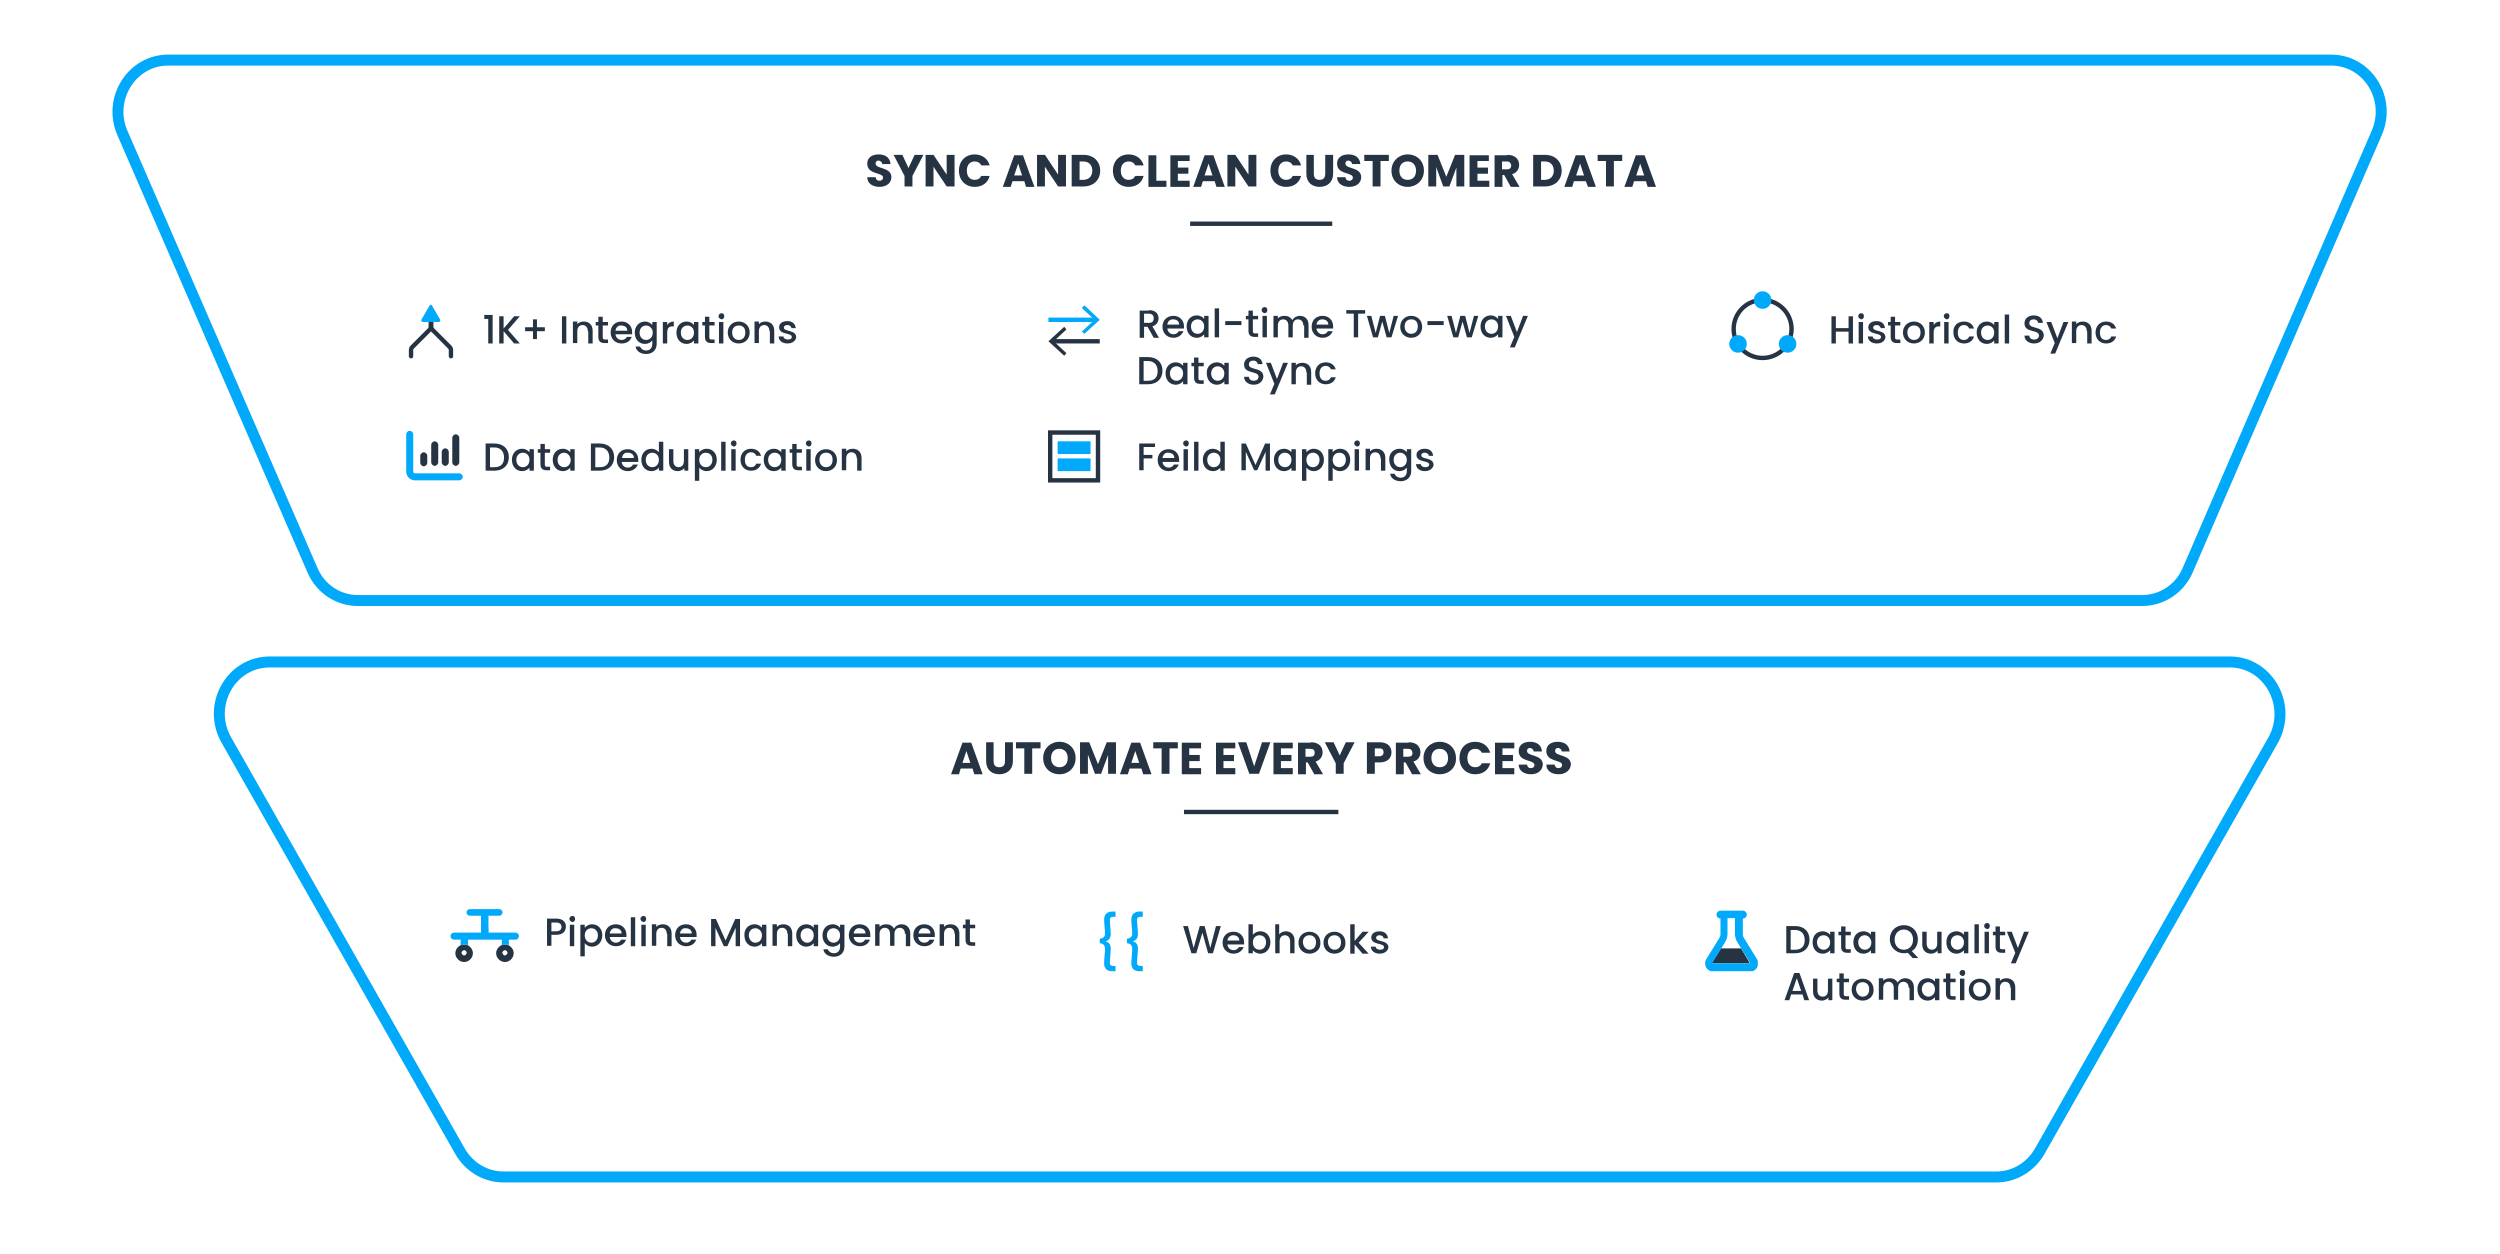 <?xml version="1.0" encoding="utf-8"?>
<!-- Generator: Adobe Illustrator 25.0.0, SVG Export Plug-In . SVG Version: 6.00 Build 0)  -->
<svg version="1.1" id="Layer_1" xmlns="http://www.w3.org/2000/svg" xmlns:xlink="http://www.w3.org/1999/xlink" x="0px" y="0px"
	 viewBox="0 0 569.9 285.8" style="enable-background:new 0 0 569.9 285.8;" xml:space="preserve">
<style type="text/css">
	.st0{fill:#253342;}
	.st1{fill:none;stroke:#253342;stroke-miterlimit:10;stroke-dasharray:4;}
	.st2{fill:none;stroke:#253342;stroke-miterlimit:10;}
	.st3{fill:#00A9FA;}
	.st4{clip-path:url(#SVGID_2_);}
	.st5{clip-path:url(#SVGID_5_);}
	.st6{clip-path:url(#SVGID_7_);}
	.st7{clip-path:url(#SVGID_9_);}
	.st8{clip-path:url(#SVGID_11_);}
	.st9{clip-path:url(#SVGID_13_);}
	.st10{clip-path:url(#SVGID_15_);}
	.st11{clip-path:url(#SVGID_17_);}
	.st12{clip-path:url(#SVGID_19_);}
	.st13{clip-path:url(#SVGID_21_);}
	.st14{fill:none;stroke:#00A9FA;stroke-width:1.5;stroke-linecap:round;stroke-miterlimit:10;}
	.st15{fill:none;stroke:#00A9FA;stroke-width:1.7;stroke-linecap:round;stroke-miterlimit:10;}
	.st16{fill:none;stroke:#00A9FA;stroke-width:2.5;stroke-linecap:round;stroke-linejoin:round;stroke-miterlimit:10;}
	.st17{clip-path:url(#SVGID_23_);}
	.st18{clip-path:url(#SVGID_25_);}
	.st19{clip-path:url(#SVGID_26_);}
	.st20{clip-path:url(#SVGID_28_);}
	.st21{fill:#00A9FA;enable-background:new    ;}
	.st22{clip-path:url(#SVGID_30_);}
	.st23{clip-path:url(#SVGID_32_);}
	.st24{clip-path:url(#SVGID_34_);}
	.st25{clip-path:url(#SVGID_36_);}
	.st26{fill:none;stroke:#253342;stroke-linecap:round;stroke-miterlimit:10;}
	.st27{clip-path:url(#SVGID_38_);}
	.st28{fill:none;stroke:#00A9FA;stroke-miterlimit:10;}
</style>
<g>
	<g>
		<path class="st0" d="M200.5,42.6c-1.6,0-2.8-0.8-2.8-2.2h1.9c0.1,0.6,0.4,0.8,0.9,0.8c0.5,0,0.8-0.3,0.8-0.7
			c0-1.3-3.6-0.6-3.6-3.2c0-1.4,1.1-2.1,2.6-2.1c1.6,0,2.6,0.8,2.7,2.2h-1.9c0-0.5-0.4-0.7-0.8-0.8c-0.4,0-0.7,0.2-0.7,0.7
			c0,1.3,3.6,0.7,3.6,3.1C203.2,41.6,202.2,42.6,200.5,42.6z"/>
		<path class="st0" d="M203.7,35.3h2l1.4,3l1.4-3h2l-2.5,4.8v2.4h-1.8v-2.4L203.7,35.3z"/>
		<path class="st0" d="M217.6,35.3v7.2h-1.8l-3-4.5v4.5h-1.8v-7.2h1.8l3,4.5v-4.5H217.6z"/>
		<path class="st0" d="M222.2,35.2c1.7,0,3,1,3.4,2.5h-1.9c-0.3-0.6-0.8-0.9-1.5-0.9c-1.1,0-1.8,0.8-1.8,2.1s0.7,2.1,1.8,2.1
			c0.7,0,1.2-0.3,1.5-0.9h1.9c-0.4,1.6-1.7,2.5-3.4,2.5c-2.1,0-3.6-1.5-3.6-3.7S220.1,35.2,222.2,35.2z"/>
		<path class="st0" d="M233.5,41.3h-2.7l-0.4,1.3h-1.8l2.6-7.2h2l2.6,7.2h-1.9L233.5,41.3z M232.1,37.3l-0.9,2.7h1.8L232.1,37.3z"/>
		<path class="st0" d="M243,35.3v7.2h-1.8l-3-4.5v4.5h-1.8v-7.2h1.8l3,4.5v-4.5H243z"/>
		<path class="st0" d="M250.8,38.9c0,2.1-1.5,3.6-3.8,3.6h-2.7v-7.2h2.7C249.3,35.3,250.8,36.8,250.8,38.9z M246.9,41
			c1.3,0,2.1-0.8,2.1-2.1s-0.8-2.1-2.1-2.1h-0.8V41H246.9z"/>
		<path class="st0" d="M257.3,35.2c1.7,0,3,1,3.4,2.5h-1.9c-0.3-0.6-0.8-0.9-1.5-0.9c-1.1,0-1.8,0.8-1.8,2.1s0.7,2.1,1.8,2.1
			c0.7,0,1.2-0.3,1.5-0.9h1.9c-0.4,1.6-1.7,2.5-3.4,2.5c-2.1,0-3.6-1.5-3.6-3.7S255.2,35.2,257.3,35.2z"/>
		<path class="st0" d="M263.6,35.3v5.9h2.3v1.4h-4.1v-7.2H263.6z"/>
		<path class="st0" d="M271.2,36.7h-2.7v1.5h2.4v1.4h-2.4v1.6h2.7v1.4h-4.4v-7.2h4.4V36.7z"/>
		<path class="st0" d="M276.9,41.3h-2.7l-0.4,1.3h-1.8l2.6-7.2h2l2.6,7.2h-1.9L276.9,41.3z M275.5,37.3l-0.9,2.7h1.8L275.5,37.3z"/>
		<path class="st0" d="M286.4,35.3v7.2h-1.8l-3-4.5v4.5h-1.8v-7.2h1.8l3,4.5v-4.5H286.4z"/>
		<path class="st0" d="M293.2,35.2c1.7,0,3,1,3.4,2.5h-1.9c-0.3-0.6-0.8-0.9-1.5-0.9c-1.1,0-1.8,0.8-1.8,2.1s0.7,2.1,1.8,2.1
			c0.7,0,1.2-0.3,1.5-0.9h1.9c-0.4,1.6-1.7,2.5-3.4,2.5c-2.1,0-3.6-1.5-3.6-3.7S291.1,35.2,293.2,35.2z"/>
		<path class="st0" d="M297.7,35.3h1.8v4.3c0,0.9,0.4,1.4,1.3,1.4s1.3-0.5,1.3-1.4v-4.3h1.8v4.3c0,2-1.4,3-3.1,3c-1.7,0-3-1-3-3
			V35.3z"/>
		<path class="st0" d="M307.6,42.6c-1.6,0-2.8-0.8-2.8-2.2h1.9c0.1,0.6,0.4,0.8,0.9,0.8c0.5,0,0.8-0.3,0.8-0.7
			c0-1.3-3.6-0.6-3.6-3.2c0-1.4,1.1-2.1,2.6-2.1c1.6,0,2.6,0.8,2.7,2.2h-1.9c0-0.5-0.4-0.7-0.8-0.8c-0.4,0-0.7,0.2-0.7,0.7
			c0,1.3,3.6,0.7,3.6,3.1C310.3,41.6,309.3,42.6,307.6,42.6z"/>
		<path class="st0" d="M311,35.3h5.6v1.4h-1.9v5.8h-1.8v-5.8H311V35.3z"/>
		<path class="st0" d="M320.9,42.6c-2.1,0-3.7-1.5-3.7-3.7c0-2.2,1.7-3.7,3.7-3.7c2.1,0,3.7,1.5,3.7,3.7
			C324.6,41.1,322.9,42.6,320.9,42.6z M320.9,41c1.2,0,1.9-0.8,1.9-2.1c0-1.3-0.8-2.1-1.9-2.1c-1.2,0-1.9,0.8-1.9,2.1
			C319,40.2,319.7,41,320.9,41z"/>
		<path class="st0" d="M325.6,35.3h2.1l2,5l2-5h2.1v7.2H332v-4.3l-1.6,4.3H329l-1.6-4.4v4.4h-1.8V35.3z"/>
		<path class="st0" d="M339.5,36.7h-2.7v1.5h2.4v1.4h-2.4v1.6h2.7v1.4H335v-7.2h4.4V36.7z"/>
		<path class="st0" d="M343.6,35.3c1.8,0,2.7,1,2.7,2.3c0,0.9-0.5,1.8-1.6,2.1l1.7,2.9h-2l-1.5-2.7h-0.4v2.7h-1.8v-7.2H343.6z
			 M343.5,36.8h-1.1v1.8h1.1c0.7,0,1-0.3,1-0.9C344.4,37.1,344.1,36.8,343.5,36.8z"/>
		<path class="st0" d="M356,38.9c0,2.1-1.5,3.6-3.8,3.6h-2.7v-7.2h2.7C354.5,35.3,356,36.8,356,38.9z M352.1,41
			c1.3,0,2.1-0.8,2.1-2.1s-0.8-2.1-2.1-2.1h-0.8V41H352.1z"/>
		<path class="st0" d="M361.5,41.3h-2.7l-0.4,1.3h-1.8l2.6-7.2h2l2.6,7.2H362L361.5,41.3z M360.2,37.3l-0.9,2.7h1.8L360.2,37.3z"/>
		<path class="st0" d="M364.2,35.3h5.6v1.4h-1.9v5.8h-1.8v-5.8h-1.9V35.3z"/>
		<path class="st0" d="M375.2,41.3h-2.7l-0.4,1.3h-1.8l2.6-7.2h2l2.6,7.2h-1.9L375.2,41.3z M373.9,37.3l-0.9,2.7h1.8L373.9,37.3z"/>
	</g>
	<line class="st2" x1="271.3" y1="51" x2="303.7" y2="51"/>
</g>
<g>
	<g>
		<path class="st0" d="M259.7,101.1h3.6v0.8h-2.6v1.8h2v0.8h-2v2.7h-1V101.1z"/>
		<path class="st0" d="M266.4,107.4c-1.4,0-2.5-1-2.5-2.5s1-2.5,2.5-2.5c1.4,0,2.4,1,2.4,2.4c0,0.2,0,0.3,0,0.5H265
			c0.1,0.8,0.7,1.3,1.4,1.3c0.6,0,1-0.3,1.2-0.7h1.1C268.4,106.7,267.6,107.4,266.4,107.4z M265,104.4h2.7c0-0.8-0.6-1.2-1.4-1.2
			C265.7,103.1,265.1,103.6,265,104.4z"/>
		<path class="st0" d="M269.7,101.1c0-0.4,0.3-0.7,0.7-0.7c0.4,0,0.6,0.3,0.6,0.7c0,0.4-0.3,0.7-0.6,0.7
			C270,101.7,269.7,101.4,269.7,101.1z M269.8,102.4h1v4.9h-1V102.4z"/>
		<path class="st0" d="M272.2,100.7h1v6.6h-1V100.7z"/>
		<path class="st0" d="M276.5,102.3c0.6,0,1.3,0.3,1.7,0.8v-2.4h1v6.6h-1v-0.7c-0.3,0.4-0.9,0.8-1.7,0.8c-1.3,0-2.3-1-2.3-2.6
			C274.2,103.3,275.2,102.3,276.5,102.3z M276.7,103.2c-0.8,0-1.5,0.6-1.5,1.6c0,1.1,0.7,1.7,1.5,1.7c0.8,0,1.5-0.6,1.5-1.7
			C278.2,103.8,277.5,103.2,276.7,103.2z"/>
		<path class="st0" d="M282.9,101.1h1.1l2.2,4.9l2.2-4.9h1.1v6.2h-1V103l-1.9,4.2h-0.7l-1.9-4.2v4.2h-1V101.1z"/>
		<path class="st0" d="M292.7,102.3c0.8,0,1.4,0.4,1.7,0.8v-0.7h1v4.9h-1v-0.7c-0.3,0.4-0.9,0.8-1.7,0.8c-1.3,0-2.3-1-2.3-2.6
			C290.4,103.3,291.4,102.3,292.7,102.3z M292.9,103.2c-0.8,0-1.5,0.6-1.5,1.6c0,1.1,0.7,1.7,1.5,1.7c0.8,0,1.5-0.6,1.5-1.7
			C294.4,103.8,293.7,103.2,292.9,103.2z"/>
		<path class="st0" d="M299.5,102.3c1.3,0,2.3,1,2.3,2.5c0,1.5-1,2.6-2.3,2.6c-0.8,0-1.4-0.4-1.7-0.8v3h-1v-7.2h1v0.7
			C298.1,102.7,298.7,102.3,299.5,102.3z M299.3,103.2c-0.8,0-1.5,0.6-1.5,1.6c0,1.1,0.7,1.7,1.5,1.7c0.8,0,1.5-0.6,1.5-1.7
			C300.8,103.7,300,103.2,299.3,103.2z"/>
		<path class="st0" d="M305.5,102.3c1.3,0,2.3,1,2.3,2.5c0,1.5-1,2.6-2.3,2.6c-0.8,0-1.4-0.4-1.7-0.8v3h-1v-7.2h1v0.7
			C304.1,102.7,304.7,102.3,305.5,102.3z M305.3,103.2c-0.8,0-1.5,0.6-1.5,1.6c0,1.1,0.7,1.7,1.5,1.7c0.8,0,1.5-0.6,1.5-1.7
			C306.8,103.7,306.1,103.2,305.3,103.2z"/>
		<path class="st0" d="M308.7,101.1c0-0.4,0.3-0.7,0.7-0.7c0.4,0,0.6,0.3,0.6,0.7c0,0.4-0.3,0.7-0.6,0.7
			C309,101.7,308.7,101.4,308.7,101.1z M308.8,102.4h1v4.9h-1V102.4z"/>
		<path class="st0" d="M314.7,104.5c0-0.9-0.5-1.4-1.2-1.4c-0.7,0-1.2,0.5-1.2,1.4v2.7h-1v-4.9h1v0.6c0.3-0.4,0.9-0.6,1.5-0.6
			c1.1,0,2,0.7,2,2.1v2.9h-1V104.5z"/>
		<path class="st0" d="M319,102.3c0.8,0,1.4,0.4,1.7,0.8v-0.7h1v5c0,1.3-0.9,2.3-2.4,2.3c-1.3,0-2.3-0.7-2.4-1.7h1
			c0.2,0.5,0.7,0.9,1.4,0.9c0.8,0,1.4-0.5,1.4-1.5v-0.8c-0.3,0.4-0.9,0.8-1.7,0.8c-1.3,0-2.3-1-2.3-2.6
			C316.6,103.3,317.7,102.3,319,102.3z M319.2,103.2c-0.8,0-1.5,0.6-1.5,1.6c0,1.1,0.7,1.7,1.5,1.7c0.8,0,1.5-0.6,1.5-1.7
			C320.7,103.8,319.9,103.2,319.2,103.2z"/>
		<path class="st0" d="M324.8,107.4c-1.2,0-2-0.7-2-1.6h1.1c0,0.4,0.4,0.7,1,0.7c0.6,0,0.9-0.2,0.9-0.6c0-1-2.9-0.4-2.9-2.2
			c0-0.8,0.7-1.4,1.9-1.4c1.1,0,1.8,0.6,1.9,1.6h-1c0-0.4-0.4-0.7-0.9-0.7c-0.5,0-0.8,0.2-0.8,0.6c0,1,2.8,0.4,2.8,2.2
			C326.7,106.7,326,107.4,324.8,107.4z"/>
	</g>
</g>
<g>
	<path class="st0" d="M116,104.2c0,1.9-1.3,3.1-3.3,3.1h-2v-6.2h2C114.7,101.1,116,102.3,116,104.2z M112.7,106.5
		c1.5,0,2.2-0.8,2.2-2.2c0-1.4-0.8-2.3-2.2-2.3h-1v4.5H112.7z"/>
	<path class="st0" d="M119,102.3c0.8,0,1.4,0.4,1.7,0.8v-0.7h1v4.9h-1v-0.7c-0.3,0.4-0.9,0.8-1.7,0.8c-1.3,0-2.3-1-2.3-2.6
		C116.7,103.3,117.7,102.3,119,102.3z M119.2,103.2c-0.8,0-1.5,0.6-1.5,1.6c0,1.1,0.7,1.7,1.5,1.7c0.8,0,1.5-0.6,1.5-1.7
		C120.7,103.8,120,103.2,119.2,103.2z"/>
	<path class="st0" d="M123.2,103.2h-0.6v-0.8h0.6v-1.2h1v1.2h1.2v0.8h-1.2v2.7c0,0.4,0.1,0.5,0.6,0.5h0.6v0.8h-0.8
		c-0.9,0-1.4-0.4-1.4-1.4V103.2z"/>
	<path class="st0" d="M128.3,102.3c0.8,0,1.4,0.4,1.7,0.8v-0.7h1v4.9h-1v-0.7c-0.3,0.4-0.9,0.8-1.7,0.8c-1.3,0-2.3-1-2.3-2.6
		C126,103.3,127,102.3,128.3,102.3z M128.6,103.2c-0.8,0-1.5,0.6-1.5,1.6c0,1.1,0.7,1.7,1.5,1.7c0.8,0,1.5-0.6,1.5-1.7
		C130,103.8,129.3,103.2,128.6,103.2z"/>
	<path class="st0" d="M140,104.2c0,1.9-1.3,3.1-3.3,3.1h-2v-6.2h2C138.7,101.1,140,102.3,140,104.2z M136.7,106.5
		c1.5,0,2.2-0.8,2.2-2.2c0-1.4-0.8-2.3-2.2-2.3h-1v4.5H136.7z"/>
	<path class="st0" d="M143.1,107.4c-1.4,0-2.5-1-2.5-2.5s1-2.5,2.5-2.5c1.4,0,2.4,1,2.4,2.4c0,0.2,0,0.3,0,0.5h-3.8
		c0.1,0.8,0.7,1.3,1.4,1.3c0.6,0,1-0.3,1.2-0.7h1.1C145.1,106.7,144.3,107.4,143.1,107.4z M141.8,104.4h2.7c0-0.8-0.6-1.2-1.4-1.2
		C142.4,103.1,141.9,103.6,141.8,104.4z"/>
	<path class="st0" d="M148.5,102.3c0.6,0,1.3,0.3,1.7,0.8v-2.4h1v6.6h-1v-0.7c-0.3,0.4-0.9,0.8-1.7,0.8c-1.3,0-2.3-1-2.3-2.6
		C146.2,103.3,147.2,102.3,148.5,102.3z M148.7,103.2c-0.8,0-1.5,0.6-1.5,1.6c0,1.1,0.7,1.7,1.5,1.7c0.8,0,1.5-0.6,1.5-1.7
		C150.2,103.8,149.5,103.2,148.7,103.2z"/>
	<path class="st0" d="M157,107.3h-1v-0.6c-0.3,0.4-0.9,0.7-1.5,0.7c-1.1,0-2-0.7-2-2.1v-2.9h1v2.7c0,0.9,0.5,1.4,1.2,1.4
		c0.7,0,1.2-0.5,1.2-1.4v-2.7h1V107.3z"/>
	<path class="st0" d="M161.1,102.3c1.3,0,2.3,1,2.3,2.5c0,1.5-1,2.6-2.3,2.6c-0.8,0-1.4-0.4-1.7-0.8v3h-1v-7.2h1v0.7
		C159.7,102.7,160.3,102.3,161.1,102.3z M160.9,103.2c-0.8,0-1.5,0.6-1.5,1.6c0,1.1,0.7,1.7,1.5,1.7c0.8,0,1.5-0.6,1.5-1.7
		C162.4,103.7,161.6,103.2,160.9,103.2z"/>
	<path class="st0" d="M164.4,100.7h1v6.6h-1V100.7z"/>
	<path class="st0" d="M166.6,101.1c0-0.4,0.3-0.7,0.7-0.7c0.4,0,0.6,0.3,0.6,0.7c0,0.4-0.3,0.7-0.6,0.7
		C166.9,101.7,166.6,101.4,166.6,101.1z M166.7,102.4h1v4.9h-1V102.4z"/>
	<path class="st0" d="M171.2,102.3c1.2,0,2,0.6,2.3,1.6h-1.1c-0.2-0.5-0.6-0.8-1.2-0.8c-0.8,0-1.4,0.6-1.4,1.7
		c0,1.1,0.5,1.7,1.4,1.7c0.6,0,1-0.3,1.2-0.8h1.1c-0.3,1-1.1,1.6-2.3,1.6c-1.4,0-2.4-1-2.4-2.5C168.8,103.3,169.8,102.3,171.2,102.3
		z"/>
	<path class="st0" d="M176.4,102.3c0.8,0,1.4,0.4,1.7,0.8v-0.7h1v4.9h-1v-0.7c-0.3,0.4-0.9,0.8-1.7,0.8c-1.3,0-2.3-1-2.3-2.6
		C174.1,103.3,175.1,102.3,176.4,102.3z M176.6,103.2c-0.8,0-1.5,0.6-1.5,1.6c0,1.1,0.7,1.7,1.5,1.7c0.8,0,1.5-0.6,1.5-1.7
		C178.1,103.8,177.4,103.2,176.6,103.2z"/>
	<path class="st0" d="M180.6,103.2h-0.6v-0.8h0.6v-1.2h1v1.2h1.2v0.8h-1.2v2.7c0,0.4,0.1,0.5,0.6,0.5h0.6v0.8h-0.8
		c-0.9,0-1.4-0.4-1.4-1.4V103.2z"/>
	<path class="st0" d="M183.7,101.1c0-0.4,0.3-0.7,0.7-0.7c0.4,0,0.6,0.3,0.6,0.7c0,0.4-0.3,0.7-0.6,0.7
		C184,101.7,183.7,101.4,183.7,101.1z M183.8,102.4h1v4.9h-1V102.4z"/>
	<path class="st0" d="M188.3,107.4c-1.4,0-2.5-1-2.5-2.5s1.1-2.5,2.5-2.5s2.5,1,2.5,2.5S189.7,107.4,188.3,107.4z M188.3,106.5
		c0.8,0,1.5-0.5,1.5-1.7s-0.7-1.6-1.5-1.6c-0.8,0-1.5,0.5-1.5,1.6S187.5,106.5,188.3,106.5z"/>
	<path class="st0" d="M195.3,104.5c0-0.9-0.5-1.4-1.2-1.4c-0.7,0-1.2,0.5-1.2,1.4v2.7h-1v-4.9h1v0.6c0.3-0.4,0.9-0.6,1.5-0.6
		c1.1,0,2,0.7,2,2.1v2.9h-1V104.5z"/>
</g>
<g>
	<path class="st0" d="M104.7,99.8c0-0.4-0.4-0.8-0.8-0.8c-0.4,0-0.8,0.4-0.8,0.8v5.6c0,0.4,0.4,0.8,0.8,0.8c0.4,0,0.8-0.4,0.8-0.8
		V99.8z M99.9,101.4c0-0.4-0.4-0.8-0.8-0.8c-0.4,0-0.8,0.4-0.8,0.8v4c0,0.4,0.4,0.8,0.8,0.8c0.4,0,0.8-0.4,0.8-0.8V101.4z
		 M97.4,103.9c0-0.4-0.4-0.8-0.8-0.8c-0.4,0-0.8,0.4-0.8,0.8v1.6c0,0.4,0.4,0.8,0.8,0.8c0.4,0,0.8-0.4,0.8-0.8V103.9z M101.5,102.2
		c-0.4,0-0.8,0.4-0.8,0.8v2.4c0,0.4,0.4,0.8,0.8,0.8c0.4,0,0.8-0.4,0.8-0.8v-2.4C102.3,102.6,101.9,102.2,101.5,102.2z"/>
	<path class="st3" d="M93.4,98.2c0.4,0,0.8,0.4,0.8,0.8v8.5c0,0.2,0.2,0.4,0.4,0.4h10.1c0.4,0,0.8,0.4,0.8,0.8
		c0,0.4-0.4,0.8-0.8,0.8H94.6c-1.1,0-2-0.9-2-2V99C92.6,98.6,93,98.2,93.4,98.2z"/>
</g>
<g>
	<g>
		<path class="st0" d="M111.2,72.7h-0.8v-0.9h1.9v6.5h-1V72.7z"/>
		<path class="st0" d="M114.8,75.5v2.8h-1v-6.2h1v2.8l2.4-2.8h1.3l-2.7,3.1l2.7,3.1h-1.3L114.8,75.5z"/>
		<path class="st0" d="M122.4,72.8v1.8h1.8v0.9h-1.8v1.8h-0.9v-1.8h-1.8v-0.9h1.8v-1.8H122.4z"/>
		<path class="st0" d="M128.1,72.1h1v6.2h-1V72.1z"/>
		<path class="st0" d="M134,75.5c0-0.9-0.5-1.4-1.2-1.4c-0.7,0-1.2,0.5-1.2,1.4v2.7h-1v-4.9h1v0.6c0.3-0.4,0.9-0.6,1.5-0.6
			c1.1,0,2,0.7,2,2.1v2.9h-1V75.5z"/>
		<path class="st0" d="M136.4,74.2h-0.6v-0.8h0.6v-1.2h1v1.2h1.2v0.8h-1.2v2.7c0,0.4,0.1,0.5,0.6,0.5h0.6v0.8h-0.8
			c-0.9,0-1.4-0.4-1.4-1.4V74.2z"/>
		<path class="st0" d="M141.7,78.3c-1.4,0-2.5-1-2.5-2.5s1-2.5,2.5-2.5c1.4,0,2.4,1,2.4,2.4c0,0.2,0,0.3,0,0.5h-3.8
			c0.1,0.8,0.7,1.3,1.4,1.3c0.6,0,1-0.3,1.2-0.7h1.1C143.7,77.7,142.9,78.3,141.7,78.3z M140.3,75.4h2.7c0-0.8-0.6-1.2-1.4-1.2
			C141,74.1,140.4,74.6,140.3,75.4z"/>
		<path class="st0" d="M147,73.3c0.8,0,1.4,0.4,1.7,0.8v-0.7h1v5c0,1.3-0.9,2.3-2.4,2.3c-1.3,0-2.3-0.7-2.4-1.7h1
			c0.2,0.5,0.7,0.9,1.4,0.9c0.8,0,1.4-0.5,1.4-1.5v-0.8c-0.3,0.4-0.9,0.8-1.7,0.8c-1.3,0-2.3-1-2.3-2.6
			C144.7,74.3,145.8,73.3,147,73.3z M147.3,74.2c-0.8,0-1.5,0.6-1.5,1.6c0,1.1,0.7,1.7,1.5,1.7c0.8,0,1.5-0.6,1.5-1.7
			C148.8,74.8,148,74.2,147.3,74.2z"/>
		<path class="st0" d="M152.1,78.3h-1v-4.9h1v0.7c0.3-0.5,0.8-0.8,1.5-0.8v1.1h-0.3c-0.7,0-1.2,0.3-1.2,1.4V78.3z"/>
		<path class="st0" d="M156.5,73.3c0.8,0,1.4,0.4,1.7,0.8v-0.7h1v4.9h-1v-0.7c-0.3,0.4-0.9,0.8-1.7,0.8c-1.3,0-2.3-1-2.3-2.6
			C154.2,74.3,155.2,73.3,156.5,73.3z M156.7,74.2c-0.8,0-1.5,0.6-1.5,1.6c0,1.1,0.7,1.7,1.5,1.7c0.8,0,1.5-0.6,1.5-1.7
			C158.2,74.8,157.5,74.2,156.7,74.2z"/>
		<path class="st0" d="M160.7,74.2h-0.6v-0.8h0.6v-1.2h1v1.2h1.2v0.8h-1.2v2.7c0,0.4,0.1,0.5,0.6,0.5h0.6v0.8h-0.8
			c-0.9,0-1.4-0.4-1.4-1.4V74.2z"/>
		<path class="st0" d="M163.8,72.1c0-0.4,0.3-0.7,0.7-0.7c0.4,0,0.6,0.3,0.6,0.7s-0.3,0.7-0.6,0.7C164,72.7,163.8,72.4,163.8,72.1z
			 M163.9,73.4h1v4.9h-1V73.4z"/>
		<path class="st0" d="M168.4,78.3c-1.4,0-2.5-1-2.5-2.5s1.1-2.5,2.5-2.5c1.4,0,2.5,1,2.5,2.5S169.8,78.3,168.4,78.3z M168.4,77.5
			c0.8,0,1.5-0.5,1.5-1.7s-0.7-1.6-1.5-1.6c-0.8,0-1.5,0.5-1.5,1.6S167.6,77.5,168.4,77.5z"/>
		<path class="st0" d="M175.4,75.5c0-0.9-0.5-1.4-1.2-1.4c-0.7,0-1.2,0.5-1.2,1.4v2.7h-1v-4.9h1v0.6c0.3-0.4,0.9-0.6,1.5-0.6
			c1.1,0,2,0.7,2,2.1v2.9h-1V75.5z"/>
		<path class="st0" d="M179.5,78.3c-1.2,0-2-0.7-2-1.6h1.1c0,0.4,0.4,0.7,1,0.7c0.6,0,0.9-0.2,0.9-0.6c0-1-2.9-0.4-2.9-2.2
			c0-0.8,0.7-1.4,1.9-1.4c1.1,0,1.8,0.6,1.9,1.6h-1c0-0.4-0.4-0.7-0.9-0.7c-0.5,0-0.8,0.2-0.8,0.6c0,1,2.8,0.4,2.8,2.2
			C181.4,77.7,180.6,78.3,179.5,78.3z"/>
	</g>
</g>
<g>
	<g>
		<path class="st0" d="M421.4,75.6h-2.9v2.7h-1v-6.2h1v2.7h2.9v-2.7h1v6.2h-1V75.6z"/>
		<path class="st0" d="M423.6,72.1c0-0.4,0.3-0.7,0.7-0.7c0.4,0,0.6,0.3,0.6,0.7c0,0.4-0.3,0.7-0.6,0.7
			C423.9,72.7,423.6,72.4,423.6,72.1z M423.7,73.4h1v4.9h-1V73.4z"/>
		<path class="st0" d="M427.8,78.3c-1.2,0-2-0.7-2-1.6h1.1c0,0.4,0.4,0.7,1,0.7c0.6,0,0.9-0.2,0.9-0.6c0-1-2.9-0.4-2.9-2.2
			c0-0.8,0.7-1.4,1.9-1.4c1.1,0,1.8,0.6,1.9,1.6h-1c0-0.4-0.4-0.7-0.9-0.7c-0.5,0-0.8,0.2-0.8,0.6c0,1,2.8,0.4,2.8,2.2
			C429.7,77.7,429,78.3,427.8,78.3z"/>
		<path class="st0" d="M431,74.2h-0.6v-0.8h0.6v-1.2h1v1.2h1.2v0.8H432v2.7c0,0.4,0.1,0.5,0.6,0.5h0.6v0.8h-0.8
			c-0.9,0-1.4-0.4-1.4-1.4V74.2z"/>
		<path class="st0" d="M436.3,78.3c-1.4,0-2.5-1-2.5-2.5s1.1-2.5,2.5-2.5c1.4,0,2.5,1,2.5,2.5S437.7,78.3,436.3,78.3z M436.3,77.5
			c0.8,0,1.5-0.5,1.5-1.7s-0.7-1.6-1.5-1.6c-0.8,0-1.5,0.5-1.5,1.6S435.5,77.5,436.3,77.5z"/>
		<path class="st0" d="M440.8,78.3h-1v-4.9h1v0.7c0.3-0.5,0.8-0.8,1.5-0.8v1.1H442c-0.7,0-1.2,0.3-1.2,1.4V78.3z"/>
		<path class="st0" d="M443.1,72.1c0-0.4,0.3-0.7,0.7-0.7c0.4,0,0.6,0.3,0.6,0.7c0,0.4-0.3,0.7-0.6,0.7
			C443.4,72.7,443.1,72.4,443.1,72.1z M443.2,73.4h1v4.9h-1V73.4z"/>
		<path class="st0" d="M447.7,73.3c1.2,0,2,0.6,2.3,1.6h-1.1c-0.2-0.5-0.6-0.8-1.2-0.8c-0.8,0-1.4,0.6-1.4,1.7
			c0,1.1,0.5,1.7,1.4,1.7c0.6,0,1-0.3,1.2-0.8h1.1c-0.3,1-1.1,1.6-2.3,1.6c-1.4,0-2.4-1-2.4-2.5C445.2,74.3,446.2,73.3,447.7,73.3z"
			/>
		<path class="st0" d="M452.9,73.3c0.8,0,1.4,0.4,1.7,0.8v-0.7h1v4.9h-1v-0.7c-0.3,0.4-0.9,0.8-1.7,0.8c-1.3,0-2.3-1-2.3-2.6
			C450.6,74.3,451.6,73.3,452.9,73.3z M453.1,74.2c-0.8,0-1.5,0.6-1.5,1.6c0,1.1,0.7,1.7,1.5,1.7c0.8,0,1.5-0.6,1.5-1.7
			C454.6,74.8,453.9,74.2,453.1,74.2z"/>
		<path class="st0" d="M457,71.7h1v6.6h-1V71.7z"/>
		<path class="st0" d="M463.7,78.3c-1.2,0-2.2-0.7-2.2-1.8h1.1c0,0.5,0.4,0.9,1.1,0.9c0.7,0,1.1-0.4,1.1-0.9c0-1.5-3.3-0.5-3.3-2.8
			c0-1.1,0.9-1.8,2.1-1.8c1.2,0,2,0.6,2.1,1.7h-1.1c0-0.4-0.4-0.8-1-0.8c-0.6,0-1,0.3-1,0.9c0,1.4,3.3,0.5,3.3,2.8
			C465.8,77.4,465.1,78.3,463.7,78.3z"/>
		<path class="st0" d="M470.4,73.4h1.1l-3,7.2h-1.1l1-2.4l-1.9-4.8h1.1l1.4,3.7L470.4,73.4z"/>
		<path class="st0" d="M475.7,75.5c0-0.9-0.5-1.4-1.2-1.4c-0.7,0-1.2,0.5-1.2,1.4v2.7h-1v-4.9h1v0.6c0.3-0.4,0.9-0.6,1.5-0.6
			c1.1,0,2,0.7,2,2.1v2.9h-1V75.5z"/>
		<path class="st0" d="M480.1,73.3c1.2,0,2,0.6,2.3,1.6h-1.1c-0.2-0.5-0.6-0.8-1.2-0.8c-0.8,0-1.4,0.6-1.4,1.7
			c0,1.1,0.5,1.7,1.4,1.7c0.6,0,1-0.3,1.2-0.8h1.1c-0.3,1-1.1,1.6-2.3,1.6c-1.4,0-2.4-1-2.4-2.5C477.7,74.3,478.7,73.3,480.1,73.3z"
			/>
	</g>
</g>
<g>
	<g>
		<g>
			<path class="st0" d="M261.9,70.7c1.5,0,2.2,0.8,2.2,1.9c0,0.7-0.4,1.5-1.4,1.8l1.5,2.6h-1.2l-1.4-2.5h-0.8v2.5h-1v-6.2H261.9z
				 M261.9,71.5h-1.1v2.1h1.1c0.8,0,1.1-0.4,1.1-1.1C263,71.9,262.6,71.5,261.9,71.5z"/>
			<path class="st0" d="M267.5,77c-1.4,0-2.5-1-2.5-2.5s1-2.5,2.5-2.5c1.4,0,2.4,1,2.4,2.4c0,0.2,0,0.3,0,0.5h-3.8
				c0.1,0.8,0.7,1.3,1.4,1.3c0.6,0,1-0.3,1.2-0.7h1.1C269.4,76.3,268.7,77,267.5,77z M266.1,74h2.7c0-0.8-0.6-1.2-1.4-1.2
				C266.7,72.8,266.2,73.2,266.1,74z"/>
			<path class="st0" d="M272.8,71.9c0.8,0,1.4,0.4,1.7,0.8V72h1v4.9h-1v-0.7c-0.3,0.4-0.9,0.8-1.7,0.8c-1.3,0-2.3-1-2.3-2.6
				C270.5,72.9,271.5,71.9,272.8,71.9z M273,72.8c-0.8,0-1.5,0.6-1.5,1.6c0,1.1,0.7,1.7,1.5,1.7c0.8,0,1.5-0.6,1.5-1.7
				C274.5,73.4,273.8,72.8,273,72.8z"/>
			<path class="st0" d="M276.9,70.3h1v6.6h-1V70.3z"/>
			<path class="st0" d="M279.3,73.2h3.7v0.9h-3.7V73.2z"/>
			<path class="st0" d="M284.6,72.8H284V72h0.6v-1.2h1V72h1.2v0.8h-1.2v2.7c0,0.4,0.1,0.5,0.6,0.5h0.6v0.8H286
				c-0.9,0-1.4-0.4-1.4-1.4V72.8z"/>
			<path class="st0" d="M287.6,70.7c0-0.4,0.3-0.7,0.7-0.7c0.4,0,0.6,0.3,0.6,0.7c0,0.4-0.3,0.7-0.6,0.7
				C287.9,71.3,287.6,71.1,287.6,70.7z M287.8,72h1v4.9h-1V72z"/>
			<path class="st0" d="M297.1,74.2c0-0.9-0.5-1.4-1.2-1.4c-0.7,0-1.2,0.5-1.2,1.4v2.7h-1v-2.7c0-0.9-0.5-1.4-1.2-1.4
				c-0.7,0-1.2,0.5-1.2,1.4v2.7h-1V72h1v0.6c0.3-0.4,0.9-0.6,1.5-0.6c0.8,0,1.4,0.3,1.8,1c0.3-0.6,1-1,1.7-1c1.1,0,2,0.7,2,2.1v2.9
				h-1V74.2z"/>
			<path class="st0" d="M301.5,77c-1.4,0-2.5-1-2.5-2.5s1-2.5,2.5-2.5c1.4,0,2.4,1,2.4,2.4c0,0.2,0,0.3,0,0.5h-3.8
				c0.1,0.8,0.7,1.3,1.4,1.3c0.6,0,1-0.3,1.2-0.7h1.1C303.5,76.3,302.7,77,301.5,77z M300.1,74h2.7c0-0.8-0.6-1.2-1.4-1.2
				C300.8,72.8,300.2,73.2,300.1,74z"/>
			<path class="st0" d="M306.9,70.7h4.3v0.8h-1.6v5.4h-1v-5.4h-1.7V70.7z"/>
			<path class="st0" d="M311.6,72h1l1,3.9l1-3.9h1.1l1,3.9l1-3.9h1l-1.5,4.9h-1.1l-1-3.6l-1,3.6h-1.1L311.6,72z"/>
			<path class="st0" d="M321.7,77c-1.4,0-2.5-1-2.5-2.5s1.1-2.5,2.5-2.5s2.5,1,2.5,2.5S323.1,77,321.7,77z M321.7,76.1
				c0.8,0,1.5-0.5,1.5-1.7s-0.7-1.6-1.5-1.6c-0.8,0-1.5,0.5-1.5,1.6S320.9,76.1,321.7,76.1z"/>
			<path class="st0" d="M325.4,73.2h3.7v0.9h-3.7V73.2z"/>
			<path class="st0" d="M329.9,72h1l1,3.9l1-3.9h1.1l1,3.9l1-3.9h1l-1.5,4.9h-1.1l-1-3.6l-1,3.6h-1.1L329.9,72z"/>
			<path class="st0" d="M339.8,71.9c0.8,0,1.4,0.4,1.7,0.8V72h1v4.9h-1v-0.7c-0.3,0.4-0.9,0.8-1.7,0.8c-1.3,0-2.3-1-2.3-2.6
				C337.5,72.9,338.5,71.9,339.8,71.9z M340,72.8c-0.8,0-1.5,0.6-1.5,1.6c0,1.1,0.7,1.7,1.5,1.7c0.8,0,1.5-0.6,1.5-1.7
				C341.5,73.4,340.8,72.8,340,72.8z"/>
			<path class="st0" d="M347.2,72h1.1l-3,7.2h-1.1l1-2.4l-1.9-4.8h1.1l1.4,3.7L347.2,72z"/>
			<path class="st0" d="M265,84.5c0,1.9-1.3,3.1-3.3,3.1h-2v-6.2h2C263.7,81.4,265,82.6,265,84.5z M261.7,86.8
				c1.5,0,2.2-0.8,2.2-2.2c0-1.4-0.8-2.3-2.2-2.3h-1v4.5H261.7z"/>
			<path class="st0" d="M268,82.6c0.8,0,1.4,0.4,1.7,0.8v-0.7h1v4.9h-1v-0.7c-0.3,0.4-0.9,0.8-1.7,0.8c-1.3,0-2.3-1-2.3-2.6
				C265.7,83.6,266.7,82.6,268,82.6z M268.2,83.5c-0.8,0-1.5,0.6-1.5,1.6c0,1.1,0.7,1.7,1.5,1.7c0.8,0,1.5-0.6,1.5-1.7
				C269.7,84.1,269,83.5,268.2,83.5z"/>
			<path class="st0" d="M272.2,83.5h-0.6v-0.8h0.6v-1.2h1v1.2h1.2v0.8h-1.2v2.7c0,0.4,0.1,0.5,0.6,0.5h0.6v0.8h-0.8
				c-0.9,0-1.4-0.4-1.4-1.4V83.5z"/>
			<path class="st0" d="M277.4,82.6c0.8,0,1.4,0.4,1.7,0.8v-0.7h1v4.9h-1v-0.7c-0.3,0.4-0.9,0.8-1.7,0.8c-1.3,0-2.3-1-2.3-2.6
				C275,83.6,276.1,82.6,277.4,82.6z M277.6,83.5c-0.8,0-1.5,0.6-1.5,1.6c0,1.1,0.7,1.7,1.5,1.7c0.8,0,1.5-0.6,1.5-1.7
				C279.1,84.1,278.3,83.5,277.6,83.5z"/>
			<path class="st0" d="M285.8,87.7c-1.2,0-2.2-0.7-2.2-1.8h1.1c0,0.5,0.4,0.9,1.1,0.9c0.7,0,1.1-0.4,1.1-0.9c0-1.5-3.3-0.5-3.3-2.8
				c0-1.1,0.9-1.8,2.1-1.8c1.2,0,2,0.6,2.1,1.7h-1.1c0-0.4-0.4-0.8-1-0.8c-0.6,0-1,0.3-1,0.9c0,1.4,3.3,0.5,3.3,2.8
				C287.9,86.8,287.2,87.7,285.8,87.7z"/>
			<path class="st0" d="M292.5,82.7h1.1l-3,7.2h-1.1l1-2.4l-1.9-4.8h1.1l1.4,3.7L292.5,82.7z"/>
			<path class="st0" d="M297.8,84.9c0-0.9-0.5-1.4-1.2-1.4c-0.7,0-1.2,0.5-1.2,1.4v2.7h-1v-4.9h1v0.6c0.3-0.4,0.9-0.6,1.5-0.6
				c1.1,0,2,0.7,2,2.1v2.9h-1V84.9z"/>
			<path class="st0" d="M302.2,82.6c1.2,0,2,0.6,2.3,1.6h-1.1c-0.2-0.5-0.6-0.8-1.2-0.8c-0.8,0-1.4,0.6-1.4,1.7
				c0,1.1,0.5,1.7,1.4,1.7c0.6,0,1-0.3,1.2-0.8h1.1c-0.3,1-1.1,1.6-2.3,1.6c-1.4,0-2.4-1-2.4-2.5C299.8,83.6,300.8,82.6,302.2,82.6z
				"/>
		</g>
	</g>
</g>
<g>
	<g>
		<g>
			<path class="st0" d="M221.7,175.2H219l-0.4,1.3h-1.8l2.6-7.2h2l2.6,7.2h-1.9L221.7,175.2z M220.3,171.2l-0.9,2.7h1.8L220.3,171.2
				z"/>
			<path class="st0" d="M224.7,169.2h1.8v4.3c0,0.9,0.4,1.4,1.3,1.4s1.3-0.5,1.3-1.4v-4.3h1.8v4.3c0,2-1.4,3-3.1,3c-1.7,0-3-1-3-3
				V169.2z"/>
			<path class="st0" d="M231.6,169.2h5.6v1.4h-1.9v5.8h-1.8v-5.8h-1.9V169.2z"/>
			<path class="st0" d="M241.5,176.5c-2.1,0-3.7-1.5-3.7-3.7c0-2.2,1.7-3.7,3.7-3.7c2.1,0,3.7,1.5,3.7,3.7
				C245.2,175,243.6,176.5,241.5,176.5z M241.5,174.9c1.2,0,1.9-0.8,1.9-2.1c0-1.3-0.8-2.1-1.9-2.1c-1.2,0-1.9,0.8-1.9,2.1
				C239.6,174.1,240.4,174.9,241.5,174.9z"/>
			<path class="st0" d="M246.2,169.2h2.1l2,5l2-5h2.1v7.2h-1.8v-4.3l-1.6,4.3h-1.4l-1.6-4.4v4.4h-1.8V169.2z"/>
			<path class="st0" d="M260.2,175.2h-2.7l-0.4,1.3h-1.8l2.6-7.2h2l2.6,7.2h-1.9L260.2,175.2z M258.8,171.2l-0.9,2.7h1.8
				L258.8,171.2z"/>
			<path class="st0" d="M262.9,169.2h5.6v1.4h-1.9v5.8h-1.8v-5.8h-1.9V169.2z"/>
			<path class="st0" d="M273.8,170.6h-2.7v1.5h2.4v1.4h-2.4v1.6h2.7v1.4h-4.4v-7.2h4.4V170.6z"/>
			<path class="st0" d="M281.6,170.6h-2.7v1.5h2.4v1.4h-2.4v1.6h2.7v1.4h-4.4v-7.2h4.4V170.6z"/>
			<path class="st0" d="M287.7,169.2h1.9l-2.6,7.2h-2.2l-2.6-7.2h1.9l1.8,5.5L287.7,169.2z"/>
			<path class="st0" d="M294.7,170.6H292v1.5h2.4v1.4H292v1.6h2.7v1.4h-4.4v-7.2h4.4V170.6z"/>
			<path class="st0" d="M298.8,169.2c1.8,0,2.7,1,2.7,2.3c0,0.9-0.5,1.8-1.6,2.1l1.7,2.9h-2l-1.5-2.7h-0.4v2.7h-1.8v-7.2H298.8z
				 M298.7,170.7h-1.1v1.8h1.1c0.7,0,1-0.3,1-0.9C299.7,171,299.4,170.7,298.7,170.7z"/>
			<path class="st0" d="M302,169.2h2l1.4,3l1.4-3h2l-2.5,4.8v2.4h-1.8v-2.4L302,169.2z"/>
			<path class="st0" d="M314.5,173.8h-1.1v2.6h-1.8v-7.2h2.9c1.8,0,2.7,1,2.7,2.3C317.2,172.7,316.4,173.8,314.5,173.8z
				 M314.4,172.4c0.7,0,1-0.4,1-0.9c0-0.6-0.3-0.9-1-0.9h-1v1.8H314.4z"/>
			<path class="st0" d="M321.1,169.2c1.8,0,2.7,1,2.7,2.3c0,0.9-0.5,1.8-1.6,2.1l1.7,2.9h-2l-1.5-2.7h-0.4v2.7h-1.8v-7.2H321.1z
				 M321,170.7h-1.1v1.8h1.1c0.7,0,1-0.3,1-0.9C321.9,171,321.6,170.7,321,170.7z"/>
			<path class="st0" d="M328.2,176.5c-2.1,0-3.7-1.5-3.7-3.7c0-2.2,1.7-3.7,3.7-3.7c2.1,0,3.7,1.5,3.7,3.7
				C332,175,330.3,176.5,328.2,176.5z M328.2,174.9c1.2,0,1.9-0.8,1.9-2.1c0-1.3-0.8-2.1-1.9-2.1c-1.2,0-1.9,0.8-1.9,2.1
				C326.3,174.1,327.1,174.9,328.2,174.9z"/>
			<path class="st0" d="M336.3,169.1c1.7,0,3,1,3.4,2.5h-1.9c-0.3-0.6-0.8-0.9-1.5-0.9c-1.1,0-1.8,0.8-1.8,2.1s0.7,2.1,1.8,2.1
				c0.7,0,1.2-0.3,1.5-0.9h1.9c-0.4,1.6-1.7,2.5-3.4,2.5c-2.1,0-3.6-1.5-3.6-3.7S334.1,169.1,336.3,169.1z"/>
			<path class="st0" d="M345.2,170.6h-2.7v1.5h2.4v1.4h-2.4v1.6h2.7v1.4h-4.4v-7.2h4.4V170.6z"/>
			<path class="st0" d="M349,176.5c-1.6,0-2.8-0.8-2.8-2.2h1.9c0.1,0.6,0.4,0.8,0.9,0.8c0.5,0,0.8-0.3,0.8-0.7
				c0-1.3-3.6-0.6-3.6-3.2c0-1.4,1.1-2.1,2.6-2.1c1.6,0,2.6,0.8,2.7,2.2h-1.9c0-0.5-0.4-0.7-0.8-0.8c-0.4,0-0.7,0.2-0.7,0.7
				c0,1.3,3.6,0.7,3.6,3.1C351.6,175.5,350.7,176.5,349,176.5z"/>
			<path class="st0" d="M355.3,176.5c-1.6,0-2.8-0.8-2.8-2.2h1.9c0.1,0.6,0.4,0.8,0.9,0.8c0.5,0,0.8-0.3,0.8-0.7
				c0-1.3-3.6-0.6-3.6-3.2c0-1.4,1.1-2.1,2.6-2.1c1.6,0,2.6,0.8,2.7,2.2H356c0-0.5-0.4-0.7-0.8-0.8c-0.4,0-0.7,0.2-0.7,0.7
				c0,1.3,3.6,0.7,3.6,3.1C358,175.5,357,176.5,355.3,176.5z"/>
		</g>
	</g>
	<line class="st2" x1="269.9" y1="185.1" x2="305.1" y2="185.1"/>
</g>
<g>
	<g>
		<path class="st0" d="M126.8,213.1h-1.1v2.5h-1v-6.2h2.1c1.5,0,2.2,0.8,2.2,1.8C129,212.2,128.4,213.1,126.8,213.1z M126.8,212.3
			c0.8,0,1.2-0.4,1.2-1c0-0.6-0.4-1-1.2-1h-1.1v2H126.8z"/>
		<path class="st0" d="M129.8,209.5c0-0.4,0.3-0.7,0.7-0.7c0.4,0,0.6,0.3,0.6,0.7s-0.3,0.7-0.6,0.7
			C130.1,210.1,129.8,209.8,129.8,209.5z M129.9,210.8h1v4.9h-1V210.8z"/>
		<path class="st0" d="M135,210.7c1.3,0,2.3,1,2.3,2.5c0,1.5-1,2.6-2.3,2.6c-0.8,0-1.4-0.4-1.7-0.8v3h-1v-7.2h1v0.7
			C133.6,211.1,134.2,210.7,135,210.7z M134.8,211.6c-0.8,0-1.5,0.6-1.5,1.6c0,1.1,0.7,1.7,1.5,1.7c0.8,0,1.5-0.6,1.5-1.7
			S135.5,211.6,134.8,211.6z"/>
		<path class="st0" d="M140.4,215.7c-1.4,0-2.5-1-2.5-2.5c0-1.5,1-2.5,2.5-2.5c1.4,0,2.4,1,2.4,2.4c0,0.2,0,0.3,0,0.5H139
			c0.1,0.8,0.7,1.3,1.4,1.3c0.6,0,1-0.3,1.2-0.7h1.1C142.4,215.1,141.6,215.7,140.4,215.7z M139,212.8h2.7c0-0.8-0.6-1.2-1.4-1.2
			C139.7,211.5,139.1,212,139,212.8z"/>
		<path class="st0" d="M143.8,209.1h1v6.6h-1V209.1z"/>
		<path class="st0" d="M146,209.5c0-0.4,0.3-0.7,0.7-0.7c0.4,0,0.6,0.3,0.6,0.7s-0.3,0.7-0.6,0.7C146.3,210.1,146,209.8,146,209.5z
			 M146.2,210.8h1v4.9h-1V210.8z"/>
		<path class="st0" d="M152,212.9c0-0.9-0.5-1.4-1.2-1.4c-0.7,0-1.2,0.5-1.2,1.4v2.7h-1v-4.9h1v0.6c0.3-0.4,0.9-0.6,1.5-0.6
			c1.1,0,2,0.7,2,2.1v2.9h-1V212.9z"/>
		<path class="st0" d="M156.4,215.7c-1.4,0-2.5-1-2.5-2.5c0-1.5,1-2.5,2.5-2.5c1.4,0,2.4,1,2.4,2.4c0,0.2,0,0.3,0,0.5H155
			c0.1,0.8,0.7,1.3,1.4,1.3c0.6,0,1-0.3,1.2-0.7h1.1C158.4,215.1,157.6,215.7,156.4,215.7z M155,212.8h2.7c0-0.8-0.6-1.2-1.4-1.2
			C155.7,211.5,155.1,212,155,212.8z"/>
		<path class="st0" d="M162.1,209.5h1.1l2.2,4.9l2.2-4.9h1.1v6.2h-1v-4.2l-1.9,4.2H165l-1.9-4.2v4.2h-1V209.5z"/>
		<path class="st0" d="M172,210.7c0.8,0,1.4,0.4,1.7,0.8v-0.7h1v4.9h-1v-0.7c-0.3,0.4-0.9,0.8-1.7,0.8c-1.3,0-2.3-1-2.3-2.6
			C169.6,211.7,170.7,210.7,172,210.7z M172.2,211.6c-0.8,0-1.5,0.6-1.5,1.6s0.7,1.7,1.5,1.7c0.8,0,1.5-0.6,1.5-1.7
			C173.7,212.2,172.9,211.6,172.2,211.6z"/>
		<path class="st0" d="M179.5,212.9c0-0.9-0.5-1.4-1.2-1.4c-0.7,0-1.2,0.5-1.2,1.4v2.7h-1v-4.9h1v0.6c0.3-0.4,0.9-0.6,1.5-0.6
			c1.1,0,2,0.7,2,2.1v2.9h-1V212.9z"/>
		<path class="st0" d="M183.8,210.7c0.8,0,1.4,0.4,1.7,0.8v-0.7h1v4.9h-1v-0.7c-0.3,0.4-0.9,0.8-1.7,0.8c-1.3,0-2.3-1-2.3-2.6
			C181.5,211.7,182.5,210.7,183.8,210.7z M184,211.6c-0.8,0-1.5,0.6-1.5,1.6s0.7,1.7,1.5,1.7c0.8,0,1.5-0.6,1.5-1.7
			C185.5,212.2,184.8,211.6,184,211.6z"/>
		<path class="st0" d="M189.8,210.7c0.8,0,1.4,0.4,1.7,0.8v-0.7h1v5c0,1.3-0.9,2.3-2.4,2.3c-1.3,0-2.3-0.7-2.4-1.7h1
			c0.2,0.5,0.7,0.9,1.4,0.9c0.8,0,1.4-0.5,1.4-1.5v-0.8c-0.3,0.4-0.9,0.8-1.7,0.8c-1.3,0-2.3-1-2.3-2.6
			C187.5,211.7,188.5,210.7,189.8,210.7z M190,211.6c-0.8,0-1.5,0.6-1.5,1.6s0.7,1.7,1.5,1.7c0.8,0,1.5-0.6,1.5-1.7
			C191.5,212.2,190.8,211.6,190,211.6z"/>
		<path class="st0" d="M196,215.7c-1.4,0-2.5-1-2.5-2.5c0-1.5,1-2.5,2.5-2.5c1.4,0,2.4,1,2.4,2.4c0,0.2,0,0.3,0,0.5h-3.8
			c0.1,0.8,0.7,1.3,1.4,1.3c0.6,0,1-0.3,1.2-0.7h1.1C198,215.1,197.2,215.7,196,215.7z M194.6,212.8h2.7c0-0.8-0.6-1.2-1.4-1.2
			C195.3,211.5,194.7,212,194.6,212.8z"/>
		<path class="st0" d="M206.3,212.9c0-0.9-0.5-1.4-1.2-1.4c-0.7,0-1.2,0.5-1.2,1.4v2.7h-1v-2.7c0-0.9-0.5-1.4-1.2-1.4
			c-0.7,0-1.2,0.5-1.2,1.4v2.7h-1v-4.9h1v0.6c0.3-0.4,0.9-0.6,1.5-0.6c0.8,0,1.4,0.3,1.8,1c0.3-0.6,1-1,1.7-1c1.1,0,2,0.7,2,2.1v2.9
			h-1V212.9z"/>
		<path class="st0" d="M210.7,215.7c-1.4,0-2.5-1-2.5-2.5c0-1.5,1-2.5,2.5-2.5c1.4,0,2.4,1,2.4,2.4c0,0.2,0,0.3,0,0.5h-3.8
			c0.1,0.8,0.7,1.3,1.4,1.3c0.6,0,1-0.3,1.2-0.7h1.1C212.7,215.1,211.9,215.7,210.7,215.7z M209.4,212.8h2.7c0-0.8-0.6-1.2-1.4-1.2
			C210,211.5,209.5,212,209.4,212.8z"/>
		<path class="st0" d="M217.6,212.9c0-0.9-0.5-1.4-1.2-1.4c-0.7,0-1.2,0.5-1.2,1.4v2.7h-1v-4.9h1v0.6c0.3-0.4,0.9-0.6,1.5-0.6
			c1.1,0,2,0.7,2,2.1v2.9h-1V212.9z"/>
		<path class="st0" d="M220.1,211.6h-0.6v-0.8h0.6v-1.2h1v1.2h1.2v0.8h-1.2v2.7c0,0.4,0.1,0.5,0.6,0.5h0.6v0.8h-0.8
			c-0.9,0-1.4-0.4-1.4-1.4V211.6z"/>
	</g>
	<g>
		<g>
			<g>
				<defs>
					<rect id="SVGID_35_" x="102.8" y="207.2" width="15.4" height="12.3"/>
				</defs>
				<clipPath id="SVGID_2_">
					<use xlink:href="#SVGID_35_"  style="overflow:visible;"/>
				</clipPath>
				<g class="st4">
					<path class="st0" d="M115.1,217.8c-0.2,0-0.3-0.1-0.4-0.2s-0.2-0.3-0.2-0.4s0.1-0.3,0.2-0.4s0.3-0.2,0.4-0.2
						c0.2,0,0.3,0.1,0.4,0.2c0.1,0.1,0.2,0.3,0.2,0.4s-0.1,0.3-0.2,0.4C115.4,217.7,115.2,217.8,115.1,217.8z M115.1,215.3
						c-0.5,0-1,0.2-1.4,0.6c-0.4,0.4-0.6,0.9-0.6,1.4s0.2,1,0.6,1.4c0.4,0.4,0.9,0.6,1.4,0.6s1-0.2,1.4-0.6s0.6-0.9,0.6-1.4
						s-0.2-1-0.6-1.4C116.1,215.5,115.6,215.3,115.1,215.3z M105.8,217.8c-0.2,0-0.3-0.1-0.4-0.2c-0.1-0.1-0.2-0.3-0.2-0.4
						s0.1-0.3,0.2-0.4c0.1-0.1,0.3-0.2,0.4-0.2c0.2,0,0.3,0.1,0.4,0.2c0.1,0.1,0.2,0.3,0.2,0.4s-0.1,0.3-0.2,0.4
						C106.1,217.7,106,217.8,105.8,217.8z M105.8,215.3c-0.5,0-1,0.2-1.4,0.6c-0.4,0.4-0.6,0.9-0.6,1.4s0.2,1,0.6,1.4
						c0.4,0.4,0.9,0.6,1.4,0.6s1-0.2,1.4-0.6c0.4-0.4,0.6-0.9,0.6-1.4s-0.2-1-0.6-1.4C106.8,215.5,106.4,215.3,105.8,215.3z
						 M114.9,206.1 M108,206.1"/>
					<path class="st3" d="M105.8,215.3c-0.3,0-0.5,0.1-0.8,0.2v-1.3h-1.5c-0.4,0-0.8-0.3-0.8-0.8c0-0.4,0.3-0.8,0.8-0.8h6.2v-1.3
						c0.2,0.1,0.5,0.2,0.8,0.2s0.5-0.1,0.8-0.2v1.3h6.2c0.4,0,0.8,0.3,0.8,0.8c0,0.4-0.3,0.8-0.8,0.8h-1.5v1.3
						c-0.2-0.1-0.5-0.2-0.8-0.2c-0.3,0-0.5,0.1-0.8,0.2v-1.3h-7.7v1.3C106.4,215.3,106.1,215.3,105.8,215.3z"/>
				</g>
			</g>
		</g>
		<line class="st14" x1="107.1" y1="208" x2="113.8" y2="208"/>
		<line class="st15" x1="110.5" y1="208.4" x2="110.5" y2="213.2"/>
	</g>
</g>
<g>
	<g>
		<path class="st0" d="M269.7,211.1h1.1l1.3,5l1.4-5h1.1l1.3,5l1.3-5h1.1l-1.8,6.2h-1.1l-1.3-4.7l-1.4,4.7l-1.1,0L269.7,211.1z"/>
		<path class="st0" d="M281.2,217.4c-1.4,0-2.5-1-2.5-2.5c0-1.5,1-2.5,2.5-2.5c1.4,0,2.4,1,2.4,2.4c0,0.2,0,0.3,0,0.5h-3.8
			c0.1,0.8,0.7,1.3,1.4,1.3c0.6,0,1-0.3,1.2-0.7h1.1C283.2,216.7,282.4,217.4,281.2,217.4z M279.8,214.4h2.7c0-0.8-0.6-1.2-1.4-1.2
			C280.5,213.2,279.9,213.6,279.8,214.4z"/>
		<path class="st0" d="M287.3,212.3c1.3,0,2.3,1,2.3,2.5c0,1.5-1,2.6-2.3,2.6c-0.8,0-1.4-0.4-1.7-0.8v0.7h-1v-6.6h1v2.4
			C285.9,212.7,286.5,212.3,287.3,212.3z M287.1,213.2c-0.8,0-1.5,0.6-1.5,1.6c0,1.1,0.7,1.7,1.5,1.7c0.8,0,1.5-0.6,1.5-1.7
			S287.9,213.2,287.1,213.2z"/>
		<path class="st0" d="M290.6,210.7h1v2.3c0.3-0.4,0.9-0.7,1.5-0.7c1.1,0,2,0.7,2,2.1v2.9h-1v-2.7c0-0.9-0.5-1.4-1.2-1.4
			c-0.7,0-1.2,0.5-1.2,1.4v2.7h-1V210.7z"/>
		<path class="st0" d="M298.5,217.4c-1.4,0-2.5-1-2.5-2.5c0-1.5,1.1-2.5,2.5-2.5c1.4,0,2.5,1,2.5,2.5
			C301.1,216.4,299.9,217.4,298.5,217.4z M298.5,216.5c0.8,0,1.5-0.5,1.5-1.7c0-1.1-0.7-1.6-1.5-1.6c-0.8,0-1.5,0.5-1.5,1.6
			C297.1,215.9,297.8,216.5,298.5,216.5z"/>
		<path class="st0" d="M304.2,217.4c-1.4,0-2.5-1-2.5-2.5c0-1.5,1.1-2.5,2.5-2.5s2.5,1,2.5,2.5C306.8,216.4,305.6,217.4,304.2,217.4
			z M304.2,216.5c0.8,0,1.5-0.5,1.5-1.7c0-1.1-0.7-1.6-1.5-1.6c-0.8,0-1.5,0.5-1.5,1.6C302.8,215.9,303.5,216.5,304.2,216.5z"/>
		<path class="st0" d="M307.8,210.7h1v3.8l1.8-2.1h1.4l-2.3,2.5l2.3,2.5h-1.4l-1.8-2.1v2.1h-1V210.7z"/>
		<path class="st0" d="M314.5,217.4c-1.2,0-2-0.7-2-1.6h1.1c0,0.4,0.4,0.7,1,0.7c0.6,0,0.9-0.2,0.9-0.6c0-1-2.9-0.4-2.9-2.2
			c0-0.8,0.7-1.4,1.9-1.4c1.1,0,1.8,0.6,1.9,1.6h-1c0-0.4-0.4-0.7-0.9-0.7c-0.5,0-0.8,0.2-0.8,0.6c0,1,2.8,0.4,2.8,2.2
			C316.4,216.7,315.7,217.4,314.5,217.4z"/>
	</g>
	<g>
		<path class="st3" d="M250.7,215v-1c0.8-0.1,1.2-0.5,1.2-1.1c0-0.9-0.2-2.3-0.2-3.3c0-1.2,0.8-1.8,1.8-1.8h0.8v1.2h-0.5
			c-0.5,0-0.8,0.2-0.8,0.7c0,0.8,0.2,2.2,0.2,3.3c0,0.8-0.4,1.4-1.2,1.6v0c0.9,0.2,1.2,0.8,1.2,1.6c0,1-0.2,2.4-0.2,3.3
			c0,0.5,0.3,0.7,0.8,0.7h0.5v1.2h-0.8c-1.1,0-1.8-0.6-1.8-1.8c0-1,0.2-2.4,0.2-3.3C251.9,215.5,251.5,215.1,250.7,215z"/>
		<path class="st3" d="M256.9,215v-1c0.8-0.1,1.2-0.5,1.2-1.1c0-0.9-0.2-2.3-0.2-3.3c0-1.2,0.8-1.8,1.8-1.8h0.8v1.2H260
			c-0.5,0-0.8,0.2-0.8,0.7c0,0.8,0.2,2.2,0.2,3.3c0,0.8-0.4,1.4-1.2,1.6v0c0.9,0.2,1.2,0.8,1.2,1.6c0,1-0.2,2.4-0.2,3.3
			c0,0.5,0.3,0.7,0.8,0.7h0.5v1.2h-0.8c-1.1,0-1.8-0.6-1.8-1.8c0-1,0.2-2.4,0.2-3.3C258.1,215.5,257.7,215.1,256.9,215z"/>
	</g>
</g>
<g>
	<g>
		<path class="st0" d="M412.5,214.2c0,1.9-1.3,3.1-3.3,3.1h-2v-6.2h2C411.2,211.1,412.5,212.3,412.5,214.2z M409.2,216.5
			c1.5,0,2.2-0.8,2.2-2.2c0-1.4-0.8-2.3-2.2-2.3h-1v4.5H409.2z"/>
		<path class="st0" d="M415.5,212.3c0.8,0,1.4,0.4,1.7,0.8v-0.7h1v4.9h-1v-0.7c-0.3,0.4-0.9,0.8-1.7,0.8c-1.3,0-2.3-1-2.3-2.6
			S414.2,212.3,415.5,212.3z M415.7,213.2c-0.8,0-1.5,0.6-1.5,1.6s0.7,1.7,1.5,1.7c0.8,0,1.5-0.6,1.5-1.7
			C417.2,213.8,416.5,213.2,415.7,213.2z"/>
		<path class="st0" d="M419.7,213.2h-0.6v-0.8h0.6v-1.2h1v1.2h1.2v0.8h-1.2v2.7c0,0.4,0.1,0.5,0.6,0.5h0.6v0.8h-0.8
			c-0.9,0-1.4-0.4-1.4-1.4V213.2z"/>
		<path class="st0" d="M424.8,212.3c0.8,0,1.4,0.4,1.7,0.8v-0.7h1v4.9h-1v-0.7c-0.3,0.4-0.9,0.8-1.7,0.8c-1.3,0-2.3-1-2.3-2.6
			S423.5,212.3,424.8,212.3z M425.1,213.2c-0.8,0-1.5,0.6-1.5,1.6s0.7,1.7,1.5,1.7c0.8,0,1.5-0.6,1.5-1.7
			C426.5,213.8,425.8,213.2,425.1,213.2z"/>
		<path class="st0" d="M435.8,216.8l1.5,1.6H436l-1.1-1.2c-0.3,0.1-0.6,0.1-0.9,0.1c-1.7,0-3.2-1.3-3.2-3.2c0-1.9,1.4-3.2,3.2-3.2
			c1.8,0,3.2,1.3,3.2,3.2C437.2,215.3,436.7,216.3,435.8,216.8z M434,216.5c1.2,0,2.1-0.9,2.1-2.3c0-1.4-0.9-2.3-2.1-2.3
			s-2.1,0.9-2.1,2.3C431.9,215.6,432.8,216.5,434,216.5z"/>
		<path class="st0" d="M442.7,217.3h-1v-0.6c-0.3,0.4-0.9,0.7-1.5,0.7c-1.1,0-2-0.7-2-2.1v-2.9h1v2.7c0,0.9,0.5,1.4,1.2,1.4
			c0.7,0,1.2-0.5,1.2-1.4v-2.7h1V217.3z"/>
		<path class="st0" d="M446,212.3c0.8,0,1.4,0.4,1.7,0.8v-0.7h1v4.9h-1v-0.7c-0.3,0.4-0.9,0.8-1.7,0.8c-1.3,0-2.3-1-2.3-2.6
			S444.7,212.3,446,212.3z M446.2,213.2c-0.8,0-1.5,0.6-1.5,1.6s0.7,1.7,1.5,1.7c0.8,0,1.5-0.6,1.5-1.7
			C447.7,213.8,447,213.2,446.2,213.2z"/>
		<path class="st0" d="M450.1,210.7h1v6.6h-1V210.7z"/>
		<path class="st0" d="M452.3,211.1c0-0.4,0.3-0.7,0.7-0.7c0.4,0,0.6,0.3,0.6,0.7s-0.3,0.7-0.6,0.7
			C452.6,211.7,452.3,211.4,452.3,211.1z M452.4,212.4h1v4.9h-1V212.4z"/>
		<path class="st0" d="M454.9,213.2h-0.6v-0.8h0.6v-1.2h1v1.2h1.2v0.8h-1.2v2.7c0,0.4,0.1,0.5,0.6,0.5h0.6v0.8h-0.8
			c-0.9,0-1.4-0.4-1.4-1.4V213.2z"/>
		<path class="st0" d="M461.4,212.4h1.1l-3,7.2h-1.1l1-2.4l-1.9-4.8h1.1l1.4,3.7L461.4,212.4z"/>
		<path class="st0" d="M410.9,226.7h-2.6l-0.4,1.3h-1.1l2.2-6.2h1.2l2.2,6.2h-1.1L410.9,226.7z M409.6,223l-1,2.9h2L409.6,223z"/>
		<path class="st0" d="M417.8,228h-1v-0.6c-0.3,0.4-0.9,0.7-1.5,0.7c-1.1,0-2-0.7-2-2.1v-2.9h1v2.7c0,0.9,0.5,1.4,1.2,1.4
			c0.7,0,1.2-0.5,1.2-1.4v-2.7h1V228z"/>
		<path class="st0" d="M419.3,223.9h-0.6v-0.8h0.6v-1.2h1v1.2h1.2v0.8h-1.2v2.7c0,0.4,0.1,0.5,0.6,0.5h0.6v0.8h-0.8
			c-0.9,0-1.4-0.4-1.4-1.4V223.9z"/>
		<path class="st0" d="M424.6,228.1c-1.4,0-2.5-1-2.5-2.5c0-1.5,1.1-2.5,2.5-2.5c1.4,0,2.5,1,2.5,2.5
			C427.2,227.1,426,228.1,424.6,228.1z M424.6,227.2c0.8,0,1.5-0.5,1.5-1.7c0-1.1-0.7-1.6-1.5-1.6c-0.8,0-1.5,0.5-1.5,1.6
			C423.2,226.6,423.9,227.2,424.6,227.2z"/>
		<path class="st0" d="M435.1,225.2c0-0.9-0.5-1.4-1.2-1.4c-0.7,0-1.2,0.5-1.2,1.4v2.7h-1v-2.7c0-0.9-0.5-1.4-1.2-1.4
			c-0.7,0-1.2,0.5-1.2,1.4v2.7h-1v-4.9h1v0.6c0.3-0.4,0.9-0.6,1.5-0.6c0.8,0,1.4,0.3,1.8,1c0.3-0.6,1-1,1.7-1c1.1,0,2,0.7,2,2.1v2.9
			h-1V225.2z"/>
		<path class="st0" d="M439.4,223c0.8,0,1.4,0.4,1.7,0.8v-0.7h1v4.9h-1v-0.7c-0.3,0.4-0.9,0.8-1.7,0.8c-1.3,0-2.3-1-2.3-2.6
			S438.1,223,439.4,223z M439.6,223.9c-0.8,0-1.5,0.6-1.5,1.6s0.7,1.7,1.5,1.7c0.8,0,1.5-0.6,1.5-1.7
			C441.1,224.5,440.4,223.9,439.6,223.9z"/>
		<path class="st0" d="M443.6,223.9h-0.6v-0.8h0.6v-1.2h1v1.2h1.2v0.8h-1.2v2.7c0,0.4,0.1,0.5,0.6,0.5h0.6v0.8h-0.8
			c-0.9,0-1.4-0.4-1.4-1.4V223.9z"/>
		<path class="st0" d="M446.7,221.8c0-0.4,0.3-0.7,0.7-0.7c0.4,0,0.6,0.3,0.6,0.7s-0.3,0.7-0.6,0.7
			C446.9,222.4,446.7,222.1,446.7,221.8z M446.8,223.1h1v4.9h-1V223.1z"/>
		<path class="st0" d="M451.3,228.1c-1.4,0-2.5-1-2.5-2.5c0-1.5,1.1-2.5,2.5-2.5s2.5,1,2.5,2.5C453.8,227.1,452.7,228.1,451.3,228.1
			z M451.3,227.2c0.8,0,1.5-0.5,1.5-1.7c0-1.1-0.7-1.6-1.5-1.6c-0.8,0-1.5,0.5-1.5,1.6C449.9,226.6,450.5,227.2,451.3,227.2z"/>
		<path class="st0" d="M458.3,225.2c0-0.9-0.5-1.4-1.2-1.4c-0.7,0-1.2,0.5-1.2,1.4v2.7h-1v-4.9h1v0.6c0.3-0.4,0.9-0.6,1.5-0.6
			c1.1,0,2,0.7,2,2.1v2.9h-1V225.2z"/>
	</g>
</g>
<g>
	<path class="st26" d="M93.7,81.2v-1.4c0-0.3,0.1-0.5,0.3-0.7l4.3-4.3v-2.4"/>
	<path class="st26" d="M102.8,81.2v-1.4c0-0.3-0.1-0.5-0.3-0.7l-4.3-4.3v-2.4"/>
</g>
<path class="st3" d="M97.9,69.7l-1.8,3.1c-0.2,0.3,0,0.6,0.3,0.6h3.6c0.3,0,0.5-0.3,0.3-0.6l-1.8-3.1C98.4,69.4,98.1,69.4,97.9,69.7
	z"/>
<path class="st16" d="M488.3,136.9H81.6c-4.5,0-8.6-2.7-10.4-7L27.9,30.3c-3.4-7.8,2.2-16.6,10.4-16.6h493.1
	c8.3,0,13.8,8.8,10.4,16.6L498.7,130C496.9,134.2,492.8,136.9,488.3,136.9z"/>
<path class="st16" d="M455.1,268.3H114.8c-4.1,0-7.8-2.2-9.9-5.8l-53.3-93.8c-4.5-7.9,1-17.8,9.9-17.8h446.8
	c8.8,0,14.3,9.9,9.9,17.8L465,262.4C462.9,266.1,459.1,268.3,455.1,268.3z"/>
<g>
	<g>
		<defs>
			<rect id="SVGID_37_" x="388.6" y="207.6" width="12.1" height="13.8"/>
		</defs>
		<clipPath id="SVGID_5_">
			<use xlink:href="#SVGID_37_"  style="overflow:visible;"/>
		</clipPath>
		<g class="st5">
			<path class="st0" d="M396.9,216.2h-4.6l-2,3.2c0,0,0,0,0,0.1c0,0.1,0.1,0.1,0.1,0.1h8.3c0.1,0,0.1-0.1,0.1-0.1c0,0,0-0.1,0-0.1
				L396.9,216.2z"/>
			<path class="st3" d="M392.9,207.6h3.5h0.9c0.5,0,0.9,0.4,0.9,0.9s-0.4,0.9-0.9,0.9v3.6c0,0.3,0.1,0.6,0.3,0.9l2.9,4.7
				c0.2,0.3,0.3,0.6,0.3,1c0,1-0.8,1.9-1.9,1.9h-8.3c-1,0-1.9-0.8-1.9-1.9c0-0.3,0.1-0.7,0.3-1l2.9-4.7c0.2-0.3,0.3-0.6,0.3-0.9
				v-3.6c-0.5,0-0.9-0.4-0.9-0.9s0.4-0.9,0.9-0.9H392.9z M393.8,209.3v3.6c0,0.6-0.2,1.3-0.5,1.8l-2.9,4.7c0,0,0,0,0,0.1
				c0,0.1,0.1,0.1,0.1,0.1h8.3c0.1,0,0.1-0.1,0.1-0.1c0,0,0-0.1,0-0.1l-2.9-4.7c-0.3-0.5-0.5-1.2-0.5-1.8v-3.6H393.8z"/>
		</g>
	</g>
</g>
<g>
	<rect x="239.4" y="98.6" class="st2" width="10.9" height="10.9"/>
	<rect x="241.1" y="100.6" class="st3" width="7.5" height="2.9"/>
	<rect x="241.1" y="104.5" class="st3" width="7.5" height="2.9"/>
</g>
<g>
	<g>
		<g>
			<line class="st28" x1="239" y1="72.9" x2="249.8" y2="72.9"/>
			<g>
				<polygon class="st3" points="247.2,76.1 246.6,75.6 249.5,72.9 246.6,70.2 247.2,69.6 250.7,72.9 				"/>
			</g>
		</g>
	</g>
	<g>
		<g>
			<line class="st2" x1="250.7" y1="77.8" x2="239.9" y2="77.8"/>
			<g>
				<polygon class="st0" points="242.6,74.5 243.1,75.1 240.2,77.8 243.1,80.5 242.6,81.1 239,77.8 				"/>
			</g>
		</g>
	</g>
</g>
<g>
	<circle class="st2" cx="401.8" cy="75" r="6.6"/>
	<g>
		<circle class="st3" cx="407.5" cy="78.4" r="2"/>
		<circle class="st3" cx="396.2" cy="78.4" r="2"/>
	</g>
	<circle class="st3" cx="401.8" cy="68.4" r="2"/>
</g>
</svg>
